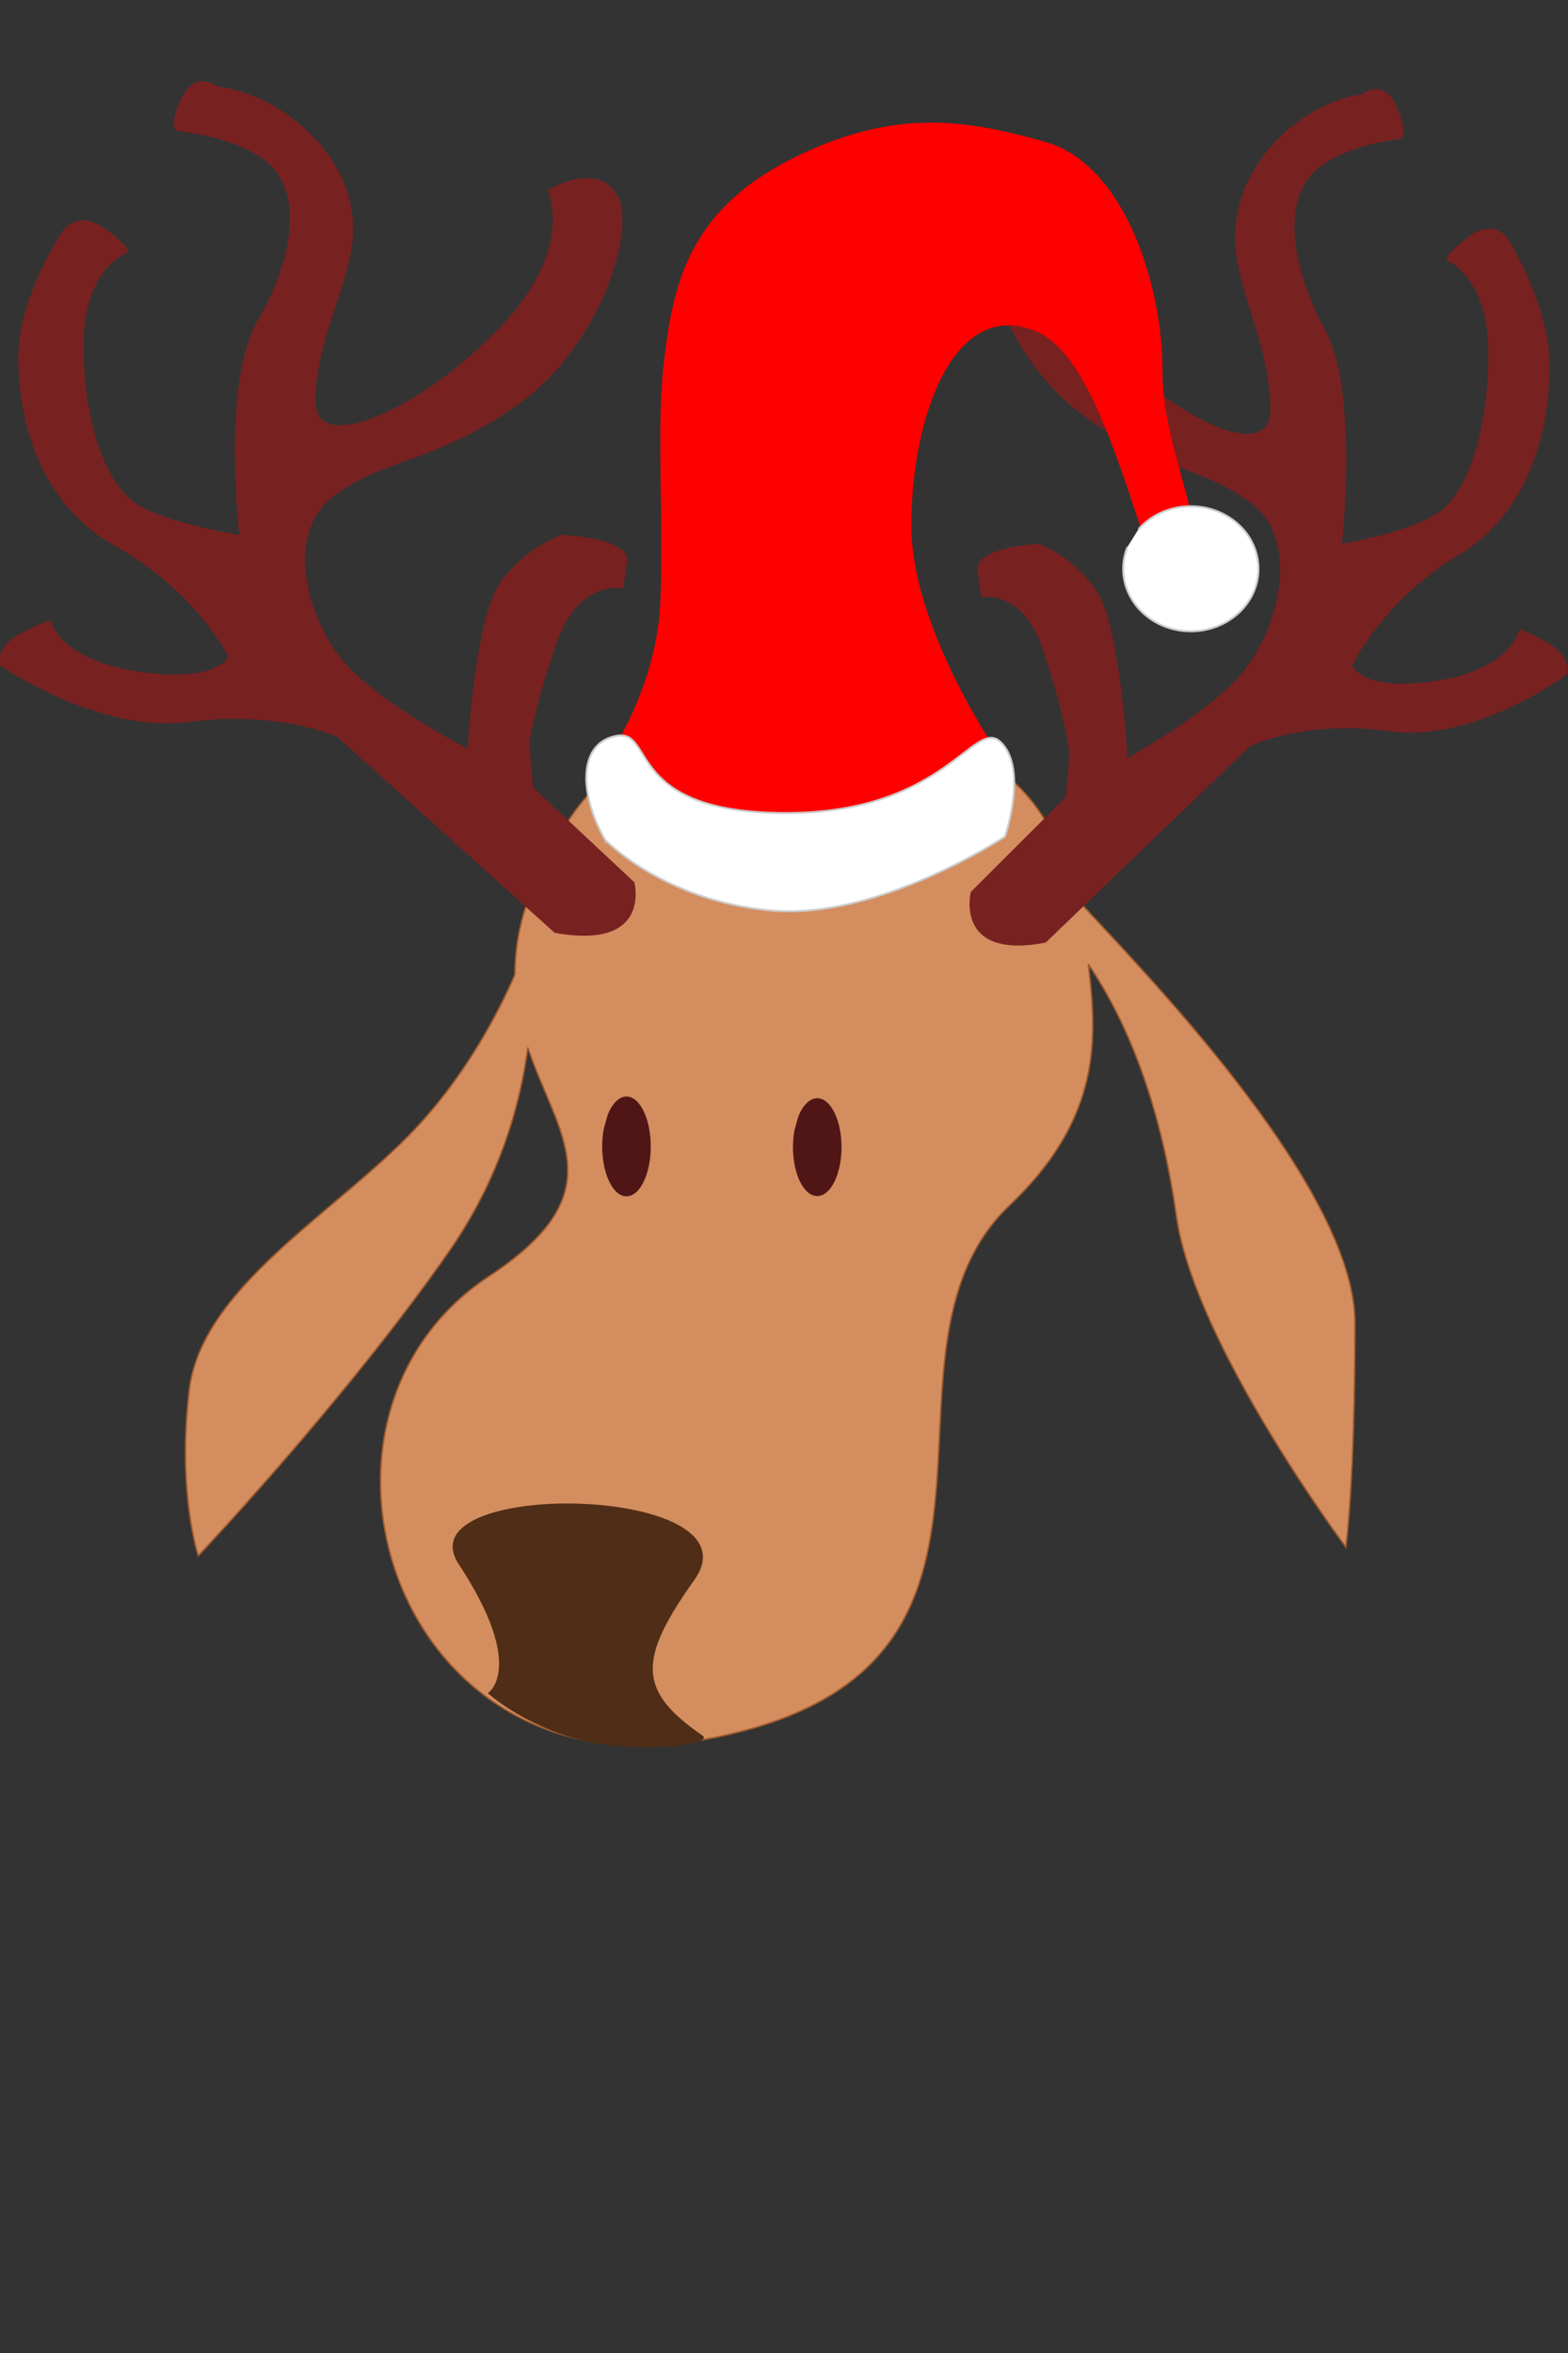 <?xml version="1.0"?><svg width="800" height="1200" xmlns="http://www.w3.org/2000/svg">
 <rect width="100%" height="100%" fill="#333333" stroke="none"/>
 <title>reindeer</title>
 <g>
  <path fill="#d38d5f" stroke="#a05a2c" stroke-width="0.761px" id="path2828" d="m397.62,367.05c-42.992,0.14 -83.239,15.223 -106.447,49.715c-21.52,31.983 -28.516,58.03 -28.44,80.219c-7.757,17.917 -24.351,50.841 -51.861,79.724c-40.172,42.176 -108.154,80.007 -114.334,132.363c-6.18,52.356 4.636,84.358 4.636,84.358c0,0 75.663,-79.999 128.196,-155.624c25.571,-36.811 36.163,-74.631 39.912,-103.614c14.979,44.898 45.591,73.629 -19.789,116.706c-108.156,71.262 -49.708,262.696 105.061,237.057c193.135,-31.995 79.412,-196.218 160.699,-273.41c47.254,-44.873 44.434,-86.033 40.012,-122.856c18.534,27.441 36.353,67.896 44.974,128.659c9.26,65.272 86.42,168.626 86.42,168.626c0,0 4.637,-32.643 4.637,-114.232c0,-71.271 -115.193,-186.698 -140.811,-215.132c-24.062,-85.722 -73.988,-84.907 -152.864,-92.561z"/>
  <path fill="#502d16" id="path2830" d="m248.907,863.52c0,0 20.044,-12.657 -14.855,-65.822c-28.903,-44.03 154.885,-40.776 120.19,8.06c-28.652,40.33 -29.192,56.447 4.051,79.255c7.118,4.884 -33.761,9.403 -60.77,2.687c-30.669,-7.627 -48.616,-24.18 -48.616,-24.18z"/>
  <path fill="#501616" d="m310.04,568.571c4.327,-10.889 12.131,-12.51 17.43,-3.62c5.3,8.89 6.089,24.923 1.762,35.812c-4.327,10.889 -12.131,12.509 -17.43,3.62c-4.113,-6.899 -5.629,-18.418 -3.768,-28.636" id="path2832"/>
  <path fill="#501616" id="path2834" d="m407.368,569.255c4.327,-10.675 12.131,-12.264 17.43,-3.549c5.3,8.715 6.089,24.433 1.762,35.108c-4.327,10.675 -12.13,12.264 -17.43,3.549c-4.113,-6.764 -5.629,-18.056 -3.768,-28.073"/>
  <path fill="#782121" id="path2844" d="m282.963,475.704l-110.92,-99.946c0,0 -29.579,-13.629 -75.795,-7.572c-46.217,6.057 -96.13,-28.772 -96.13,-28.772c0,0 -3.697,-9.086 11.092,-16.658c14.789,-7.572 14.789,-6.057 14.789,-6.057c0,0 3.697,19.686 44.368,25.744c40.671,6.057 46.217,-7.572 46.217,-7.572c0,0 -16.638,-33.315 -57.309,-56.03c-40.671,-22.715 -49.914,-66.63 -49.914,-96.917c0,-30.287 22.184,-63.602 22.184,-63.602c0,0 7.395,-12.115 22.184,-1.514c14.789,10.6 11.092,12.115 11.092,12.115c0,0 -22.184,7.572 -22.184,46.944c0,39.373 11.092,69.659 25.881,80.259c14.789,10.6 53.611,16.658 53.611,16.658c0,0 -9.243,-77.231 9.243,-109.032c18.487,-31.801 22.184,-63.602 7.395,-78.745c-14.789,-15.143 -48.065,-18.172 -48.065,-18.172c0,0 -5.546,-1.514 1.849,-16.658c7.395,-15.143 18.487,-6.057 18.487,-6.057c0,0 20.335,1.514 40.671,18.172c20.335,16.658 31.427,39.373 27.73,63.602c-3.697,24.229 -18.487,49.973 -18.487,78.745c0,28.772 55.46,3.029 94.282,-37.858c38.822,-40.887 24.033,-69.659 24.033,-69.659c0,0 24.033,-15.143 35.125,1.514c11.092,16.658 -7.395,77.231 -49.914,107.517c-42.519,30.287 -68.401,27.258 -94.282,46.944c-25.881,19.686 -12.941,63.602 5.546,84.803c18.487,21.201 62.855,43.916 62.855,43.916c0,0 3.697,-66.631 16.638,-84.802c12.941,-18.172 31.427,-24.229 31.427,-24.229c0,0 35.125,1.514 33.276,13.629c-1.849,12.115 -1.849,13.629 -1.849,13.629c0,0 -22.184,-4.543 -33.276,25.744c-11.092,30.287 -14.789,53.002 -14.789,53.002l1.849,22.715l51.763,48.459c0,0 9.243,34.83 -40.671,25.744z"/>
  <title>Layer 1</title>
  <path fill="#782121" d="m533.522,480.699l104.235,-100.175c0,0 27.796,-13.66 71.227,-7.589c43.431,6.071 90.337,-28.838 90.337,-28.838c0,0 3.474,-9.107 -10.424,-16.696c-13.898,-7.589 -13.898,-6.071 -13.898,-6.071c0,0 -3.474,19.731 -41.694,25.803c-38.219,6.071 -43.431,-7.589 -43.431,-7.589c0,0 15.635,-33.392 53.855,-56.159c38.219,-22.767 46.906,-66.783 46.906,-97.139c0,-30.356 -20.847,-63.748 -20.847,-63.748c0,0 -6.949,-12.142 -20.847,-1.518c-13.898,10.625 -10.424,12.142 -10.424,12.142c0,0 20.847,7.589 20.847,47.052c0,39.463 -10.424,69.819 -24.321,80.443c-13.898,10.625 -50.38,16.696 -50.38,16.696c0,0 8.686,-77.408 -8.686,-109.282c-17.372,-31.874 -20.847,-63.747 -6.949,-78.925c13.898,-15.178 45.168,-18.214 45.168,-18.214c0,0 5.212,-1.518 -1.737,-16.696c-6.949,-15.178 -17.372,-6.071 -17.372,-6.071c0,0 -19.11,1.518 -38.219,18.214c-19.11,16.696 -29.533,39.463 -26.059,63.748c3.474,24.285 17.372,50.087 17.372,78.925c0,28.838 -52.117,3.036 -88.6,-37.945c-36.482,-40.981 -22.584,-69.819 -22.584,-69.819c0,0 -22.584,-15.178 -33.008,1.518c-10.423,16.696 6.949,77.408 46.906,107.764c39.957,30.356 64.278,27.32 88.6,47.052c24.321,19.731 12.161,63.747 -5.212,84.997c-17.372,21.249 -59.066,44.016 -59.066,44.016c0,0 -3.474,-66.783 -15.635,-84.997c-12.161,-18.214 -29.533,-24.285 -29.533,-24.285c0,0 -33.008,1.518 -31.271,13.66c1.737,12.142 1.737,13.66 1.737,13.66c0,0 20.847,-4.553 31.27,25.803c10.424,30.356 13.898,53.123 13.898,53.123l-1.737,22.767l-48.643,48.57c0,0 -8.686,34.909 38.219,25.803z" id="svg_1"/>
  <path fill="#ff0000" d="m303.685,396.358c6.628,-8.998 30.932,-44.991 33.142,-87.732c2.209,-42.741 -2.366,-89.323 2.052,-125.316c4.419,-35.993 11.204,-74.894 64.231,-101.888c53.027,-26.995 90.587,-20.246 130.357,-8.998c39.77,11.248 59.655,71.986 59.655,116.976c0,44.991 28.723,85.483 11.047,110.228c-17.675,24.745 -33.142,-112.477 -75.121,-130.474c-41.979,-17.996 -64.074,42.741 -64.074,98.98c0,56.239 50.817,125.975 50.817,125.975c0,0 -13.257,40.492 -81.749,58.488c-68.493,17.996 -106.053,-11.248 -130.357,-56.239z" id="path2975"/>
  <path fill="#ffffff" d="m308.781,428.358c0,0 29.417,30.835 84.33,35.975c54.912,5.139 119.631,-37.688 119.631,-37.688c0,0 11.767,-34.262 -1.961,-47.966c-13.728,-13.705 -27.456,35.975 -109.825,35.975c-82.369,0 -66.68,-42.827 -86.291,-39.401c-19.612,3.426 -19.612,29.122 -5.884,53.106z" id="path2973" stroke="#cccccc"/>
  <path fill="#ffffff" id="path2977" d="m580.838,269.918c12.054,-13.64 33.794,-15.67 48.558,-4.535c14.765,11.135 16.962,31.22 4.909,44.86c-12.054,13.64 -33.794,15.67 -48.559,4.535c-11.459,-8.643 -15.682,-23.071 -10.497,-35.871" stroke="#cccccc"/>
 </g>
</svg>